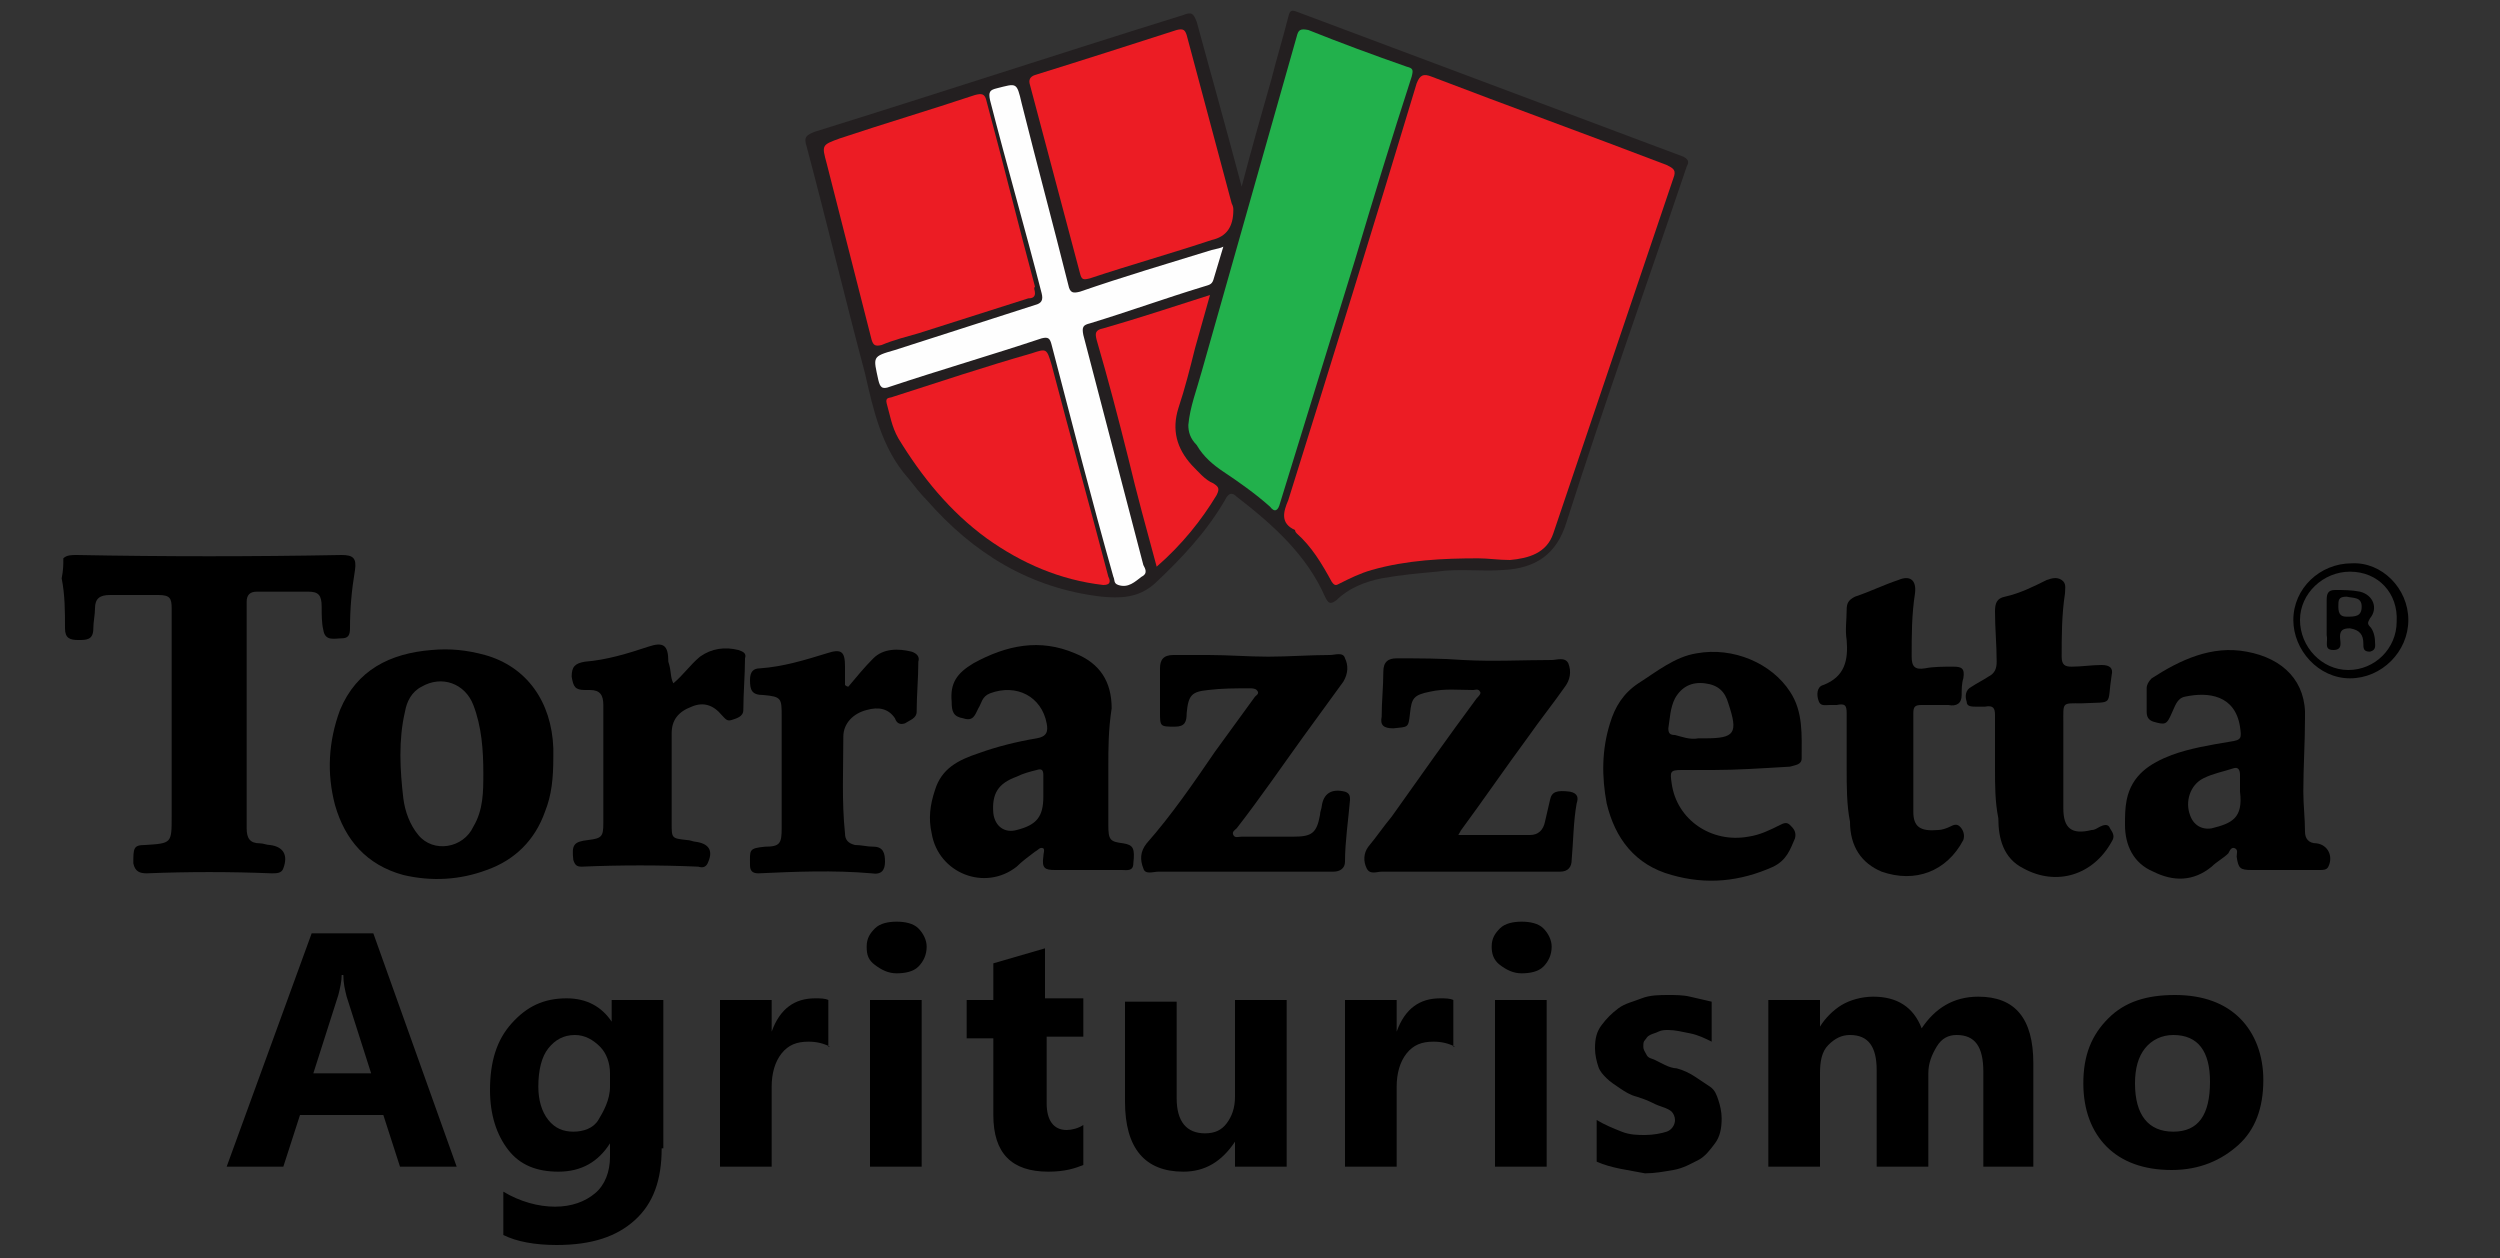 <?xml version="1.0" encoding="utf-8"?>
<!-- Generator: Adobe Illustrator 19.0.0, SVG Export Plug-In . SVG Version: 6.00 Build 0)  -->
<svg version="1.1" xmlns="http://www.w3.org/2000/svg" xmlns:xlink="http://www.w3.org/1999/xlink" x="0px" y="0px"
	 viewBox="0 0 150 75.5" style="enable-background:new 0 0 150 75.5;" xml:space="preserve">
<rect x="0" y="0" width="150" height="75.5" fill="#333333" stroke="none"/>
<style type="text/css">
	.st0{display:none;}
	.st1{display:inline;}
	.st2{fill:#231F20;}
	.st3{fill:#EC1C24;}
	.st4{fill:#22B14C;}
	.st5{fill:#FEFEFE;}
</style>
<g id="Livello_2_1_" class="st0">
	<rect class="st1" width="150" height="81.8"/>
</g>
<g id="Livello_1">
	<g id="Livello_1_1_">
		<g>
			<path d="M3.8,33.5c0.2-0.2,0.5-0.2,0.8-0.2c5.3,0.1,10.6,0.1,15.9,0c0.7,0,0.9,0.2,0.8,0.9c-0.2,1.2-0.3,2.3-0.3,3.5
				c0,0.4-0.1,0.6-0.5,0.6s-1,0.2-1.1-0.5c-0.1-0.4-0.1-0.9-0.1-1.4c0-0.7-0.2-0.9-0.8-0.9c-1,0-2.1,0-3.1,0c-0.4,0-0.6,0.2-0.6,0.6
				c0,4.5,0,9,0,13.6c0,0.6,0.2,0.9,0.8,0.9c0.2,0,0.4,0.1,0.6,0.1c0.8,0.1,1.1,0.6,0.8,1.4c-0.1,0.3-0.4,0.3-0.7,0.3
				c-2.5-0.1-5-0.1-7.5,0c-0.4,0-0.7-0.1-0.8-0.6c0-0.9,0-1.1,0.7-1.1c1.6-0.1,1.6-0.1,1.6-1.7c0-4.2,0-8.4,0-12.5
				c0-0.6-0.1-0.8-0.8-0.8c-0.9,0-1.9,0-2.9,0c-0.6,0-0.9,0.2-0.9,0.8c0,0.4-0.1,0.8-0.1,1.2c0,0.7-0.4,0.7-0.9,0.7
				s-0.8-0.1-0.8-0.7c0-1,0-2-0.2-3C3.8,34.2,3.8,33.9,3.8,33.5z"/>
			<path d="M33.2,45.4c0,1.3-0.1,2.3-0.5,3.3c-0.6,1.7-1.8,2.9-3.5,3.5c-1.6,0.6-3.3,0.7-5,0.3c-2.2-0.6-3.5-2.1-4.1-4.2
				c-0.5-1.9-0.4-3.8,0.3-5.7c1-2.4,3-3.4,5.5-3.6c1.1-0.1,2.1,0,3.2,0.3c2.5,0.7,4,2.8,4.1,5.6C33.2,45.1,33.2,45.3,33.2,45.4z
				 M29,46.4c0-1.4-0.1-2.8-0.6-4.1s-1.9-1.8-3.1-1.1c-0.6,0.3-0.9,0.9-1,1.5c-0.4,1.7-0.3,3.5-0.1,5.2c0.1,0.8,0.4,1.6,0.9,2.2
				c0.9,1.1,2.7,0.8,3.3-0.5C29,48.6,29,47.5,29,46.4z"/>
			<path d="M66.5,46c0,1.2,0,2.3,0,3.5c0,0.9,0.1,1,0.9,1.1c0.6,0.1,0.7,0.3,0.6,1.2c0,0.5-0.4,0.4-0.7,0.4c-1.3,0-2.7,0-4,0
				c-0.6,0-0.8-0.1-0.7-0.8c0-0.2,0.1-0.4,0-0.5c-0.2-0.1-0.3,0.1-0.5,0.2c-0.4,0.3-0.8,0.6-1.1,0.9c-1.9,1.5-4.7,0.4-5.1-2
				c-0.2-0.9-0.1-1.7,0.2-2.6c0.4-1.3,1.4-1.8,2.6-2.2c1.1-0.4,2.3-0.7,3.5-0.9c0.6-0.1,0.7-0.4,0.6-0.9c-0.3-1.6-1.8-2.4-3.4-1.8
				c-0.5,0.2-0.5,0.6-0.7,0.9c-0.2,0.4-0.3,0.8-0.9,0.6c-0.6-0.1-0.7-0.4-0.7-1c-0.1-1.1,0.3-1.7,1.3-2.3c2-1.1,4-1.5,6.1-0.6
				c1.5,0.6,2.2,1.7,2.2,3.3C66.5,43.8,66.5,44.9,66.5,46z M62.6,47.5L62.6,47.5c0-0.3,0-0.7,0-1s-0.1-0.4-0.4-0.3
				c-0.4,0.1-0.8,0.2-1.2,0.4c-1.1,0.4-1.5,1-1.4,2.2c0.1,0.8,0.7,1.2,1.4,1c1.2-0.3,1.6-0.8,1.6-2C62.6,47.6,62.6,47.5,62.6,47.5z"
				/>
			<path d="M137,52.2c-0.6,0-1.3,0-1.9,0c-0.7,0-0.8-0.1-0.9-0.8c0-0.2,0.1-0.4-0.1-0.5c-0.2-0.1-0.3,0.1-0.4,0.3
				c-0.3,0.3-0.7,0.5-1,0.8c-1.1,0.9-2.3,0.9-3.5,0.3c-1.2-0.5-1.7-1.6-1.7-2.8c0-0.5,0-1,0.1-1.5c0.3-1.5,1.4-2.2,2.7-2.7
				c1.1-0.4,2.3-0.6,3.5-0.8c0.7-0.1,0.7-0.2,0.6-0.9c-0.3-1.9-1.9-2.1-3.3-1.8c-0.5,0.1-0.6,0.6-0.8,1c-0.3,0.7-0.4,0.7-1.1,0.5
				c-0.3-0.1-0.4-0.3-0.4-0.6c0-0.5,0-1,0-1.4c0-0.2,0.1-0.4,0.3-0.6c1.7-1.1,3.6-2,5.7-1.6c2.2,0.4,3.6,1.8,3.5,4
				c0,1.5-0.1,2.9-0.1,4.4c0,0.8,0.1,1.6,0.1,2.4c0,0.4,0.2,0.7,0.7,0.7c0.7,0.1,1,0.8,0.7,1.4c-0.1,0.2-0.3,0.2-0.5,0.2
				c-0.4,0-0.7,0-1.1,0C137.8,52.2,137.4,52.2,137,52.2L137,52.2z M134.4,47.5c0-0.3,0-0.7,0-1s-0.1-0.5-0.4-0.4
				c-0.6,0.2-1.2,0.3-1.8,0.6c-0.8,0.4-1.1,1.4-0.8,2.2c0.2,0.6,0.7,0.9,1.3,0.8C133.9,49.4,134.6,49.1,134.4,47.5z"/>
			<path d="M102.8,46.2c-0.7,0-1.3,0-1.9,0c-0.7,0-0.7,0.1-0.6,0.8c0.3,2.2,2.4,3.6,4.6,3.2c0.7-0.1,1.3-0.4,1.9-0.7
				c0.2-0.1,0.4-0.2,0.6,0s0.4,0.4,0.3,0.8c-0.3,0.7-0.5,1.3-1.3,1.7c-2,0.9-4,1.1-6.1,0.5c-2.2-0.6-3.4-2.2-3.9-4.3
				c-0.3-1.6-0.3-3.2,0.2-4.8c0.3-1,0.8-1.8,1.7-2.4c1.1-0.7,2.2-1.6,3.5-1.8c2.2-0.4,4.5,0.6,5.6,2.3c0.8,1.2,0.7,2.6,0.7,4
				c0,0.4-0.4,0.4-0.7,0.5C105.7,46.1,104.2,46.2,102.8,46.2z M101.9,44.3c0.2,0,0.3,0,0.4,0c1.8,0,2-0.3,1.4-2.1
				c-0.2-0.7-0.6-1.1-1.4-1.2c-0.8-0.1-1.4,0.2-1.8,0.9c-0.3,0.6-0.3,1.2-0.4,1.8c0,0.3,0.1,0.4,0.4,0.4
				C100.9,44.2,101.4,44.4,101.9,44.3z"/>
			<path d="M87.5,50.1c1.5,0,2.9,0,4.3,0c0.5,0,0.8-0.3,0.9-0.8c0.1-0.4,0.2-0.9,0.3-1.3c0.1-0.5,0.4-0.6,1.2-0.5
				c0.5,0.1,0.5,0.4,0.4,0.7c-0.2,1.1-0.2,2.3-0.3,3.4c0,0.4-0.2,0.7-0.7,0.7s-1,0-1.5,0c-3.1,0-6.1,0-9.2,0c-0.3,0-0.7,0.2-0.9-0.2
				c-0.2-0.4-0.2-0.9,0.1-1.3c0.5-0.6,0.9-1.2,1.4-1.8c1.7-2.4,3.4-4.8,5.1-7.1c0.1-0.1,0.3-0.3,0.2-0.4c-0.1-0.2-0.3-0.1-0.4-0.1
				c-0.9,0-1.7-0.1-2.6,0.1c-1,0.2-1.1,0.4-1.2,1.3c-0.1,0.9-0.1,0.8-1,0.9c-0.6,0-0.8-0.2-0.7-0.7c0-0.9,0.1-1.8,0.1-2.7
				c0-0.6,0.3-0.8,0.8-0.8c1.3,0,2.7,0,4,0.1c1.8,0.1,3.6,0,5.3,0c0.3,0,0.8-0.2,1,0.2c0.2,0.5,0.1,1-0.2,1.4c-0.7,1-1.5,2-2.2,3
				c-1.4,1.9-2.7,3.8-4.1,5.7C87.7,49.8,87.6,49.9,87.5,50.1z"/>
			<path d="M72.5,39.3c1.2,0,2.4,0.1,3.6,0.1s2.5-0.1,3.7-0.1c0.3,0,0.8-0.2,0.9,0.2c0.2,0.4,0.2,0.9-0.1,1.4
				c-0.8,1.1-1.6,2.2-2.4,3.3c-1.3,1.8-2.6,3.7-4,5.5c-0.1,0.1-0.3,0.2-0.2,0.4c0.1,0.2,0.3,0.1,0.5,0.1c1,0,2.1,0,3.1,0
				c1.1,0,1.4-0.2,1.6-1.3c0-0.2,0.1-0.4,0.1-0.5c0.1-0.8,0.6-1.1,1.4-0.9C81,47.6,81,47.8,81,48c-0.1,1.2-0.3,2.5-0.3,3.7
				c0,0.4-0.3,0.6-0.7,0.6c-0.5,0-1,0-1.5,0c-3,0-6,0-9,0c-0.3,0-0.8,0.2-0.9-0.2c-0.2-0.5-0.2-1,0.2-1.5c1.5-1.7,2.8-3.6,4.1-5.5
				c0.8-1.1,1.6-2.2,2.4-3.3c0.1-0.1,0.3-0.2,0.1-0.4c-0.1-0.1-0.3-0.1-0.4-0.1c-0.9,0-1.7,0-2.5,0.1c-1,0.1-1.2,0.3-1.3,1.4
				c0,0.5-0.1,0.8-0.7,0.8c-0.9,0-0.9,0-0.9-0.9s0-1.7,0-2.6c0-0.5,0.2-0.8,0.8-0.8C71.1,39.3,71.8,39.3,72.5,39.3z"/>
			<path d="M119.7,46.1c0-1.1,0-2.1,0-3.2c0-0.4-0.1-0.6-0.6-0.5c-0.2,0-0.3,0-0.5,0c-0.3,0-0.6,0-0.6-0.3c-0.1-0.3-0.1-0.7,0.3-0.9
				c0.3-0.2,0.7-0.4,1-0.6c0.4-0.2,0.5-0.5,0.5-0.9c0-1-0.1-2-0.1-3c0-0.5,0.1-0.8,0.6-0.9c0.9-0.2,1.7-0.6,2.5-1
				c0.3-0.1,0.6-0.2,0.9,0s0.2,0.5,0.2,0.8c-0.2,1.3-0.2,2.6-0.2,3.8c0,0.5,0.2,0.6,0.6,0.6c0.6,0,1.2-0.1,1.8-0.1
				c0.5,0,0.7,0.2,0.6,0.6c-0.3,1.9,0.2,1.6-1.8,1.7c-1.2,0-1.1-0.1-1.1,1.2c0,1.7,0,3.4,0,5.1c0,1.2,0.5,1.6,1.7,1.3
				c0.2,0,0.3-0.1,0.5-0.2c0.2-0.1,0.5-0.2,0.6,0.1c0.2,0.3,0.3,0.5,0.1,0.8c-1.1,2-3.3,2.7-5.3,1.6c-1.2-0.6-1.5-1.8-1.5-3
				C119.7,48.1,119.7,47.1,119.7,46.1z"/>
			<path d="M110.8,46.1c0-1.1,0-2.2,0-3.3c0-0.5-0.1-0.6-0.6-0.5c-0.1,0-0.3,0-0.4,0c-0.3,0-0.6,0.1-0.7-0.3
				c-0.1-0.3-0.1-0.8,0.3-0.9c1.3-0.5,1.5-1.5,1.4-2.7c-0.1-0.6,0-1.2,0-1.8c0-0.4,0.1-0.6,0.5-0.8c0.9-0.3,1.7-0.7,2.6-1
				c0.7-0.3,1.1,0,1,0.8c-0.2,1.3-0.2,2.5-0.2,3.8c0,0.6,0.2,0.8,0.8,0.7c0.5-0.1,1.1-0.1,1.7-0.1c0.5,0,0.7,0.1,0.6,0.7
				c-0.1,0.3-0.1,0.7-0.1,1c0,0.5-0.3,0.7-0.8,0.6c-0.5,0-1.1,0-1.6,0c-0.4,0-0.5,0.1-0.5,0.5c0,2,0,4,0,5.9c0,0.9,0.4,1.2,1.5,1.1
				c0.2,0,0.5-0.1,0.7-0.2c0.2-0.1,0.4-0.2,0.6,0s0.3,0.5,0.2,0.8c-1,1.9-2.9,2.6-4.9,1.9c-1.2-0.5-1.9-1.5-1.9-3
				C110.8,48.3,110.8,47.2,110.8,46.1z"/>
			<path d="M40.4,41c0.6-0.5,1-1.1,1.6-1.6c0.7-0.5,1.5-0.6,2.3-0.4c0.3,0.1,0.5,0.2,0.4,0.5c0,1-0.1,2.1-0.1,3.1
				c0,0.4-0.4,0.5-0.7,0.6s-0.4-0.1-0.6-0.3c-0.5-0.6-1.1-0.8-1.8-0.5c-0.8,0.3-1.2,0.8-1.2,1.6c0,1.8,0,3.6,0,5.4
				c0,0.9,0,0.9,0.9,1c0.2,0,0.4,0.1,0.5,0.1c0.8,0.1,1.1,0.5,0.8,1.2c-0.1,0.3-0.3,0.4-0.6,0.3c-2.3-0.1-4.7-0.1-7,0
				c-0.3,0-0.4-0.1-0.5-0.4c-0.1-0.9,0-1.1,0.9-1.2c0.8-0.1,0.9-0.2,0.9-1c0-2.4,0-4.7,0-7.1c0-0.6-0.2-0.9-0.8-0.9
				c-0.1,0-0.2,0-0.3,0c-0.6,0-0.7-0.2-0.8-0.8c0-0.6,0.2-0.8,0.8-0.9c1.3-0.1,2.6-0.5,3.8-0.9c0.9-0.3,1.2-0.1,1.2,0.9
				C40.3,40.3,40.2,40.6,40.4,41z"/>
			<path d="M50.9,41.2c0.5-0.6,1-1.2,1.5-1.7c0.6-0.6,1.5-0.6,2.3-0.4c0.3,0.1,0.5,0.3,0.4,0.6c0,1-0.1,2-0.1,3
				c0,0.4-0.4,0.5-0.7,0.7c-0.3,0.1-0.5,0-0.6-0.3c-0.4-0.6-1-0.7-1.7-0.5c-0.8,0.2-1.4,0.8-1.4,1.6c0,1.9-0.1,3.9,0.1,5.8
				c0,0.4,0.2,0.6,0.6,0.7c0.4,0,0.7,0.1,1.1,0.1c0.6,0,0.7,0.4,0.7,0.9s-0.2,0.8-0.8,0.7c-2.3-0.2-4.6-0.1-6.8,0
				c-0.4,0-0.5-0.2-0.5-0.5c0-0.9-0.1-1,0.9-1.1c0.9,0,1-0.2,1-1.1c0-2.2,0-4.4,0-6.7c0-1.1,0-1.2-1.1-1.3c-0.7,0-0.8-0.3-0.8-0.9
				c0-0.5,0.2-0.7,0.6-0.7c1.4-0.1,2.7-0.5,4-0.9c0.9-0.3,1.1-0.1,1.1,0.8c0,0.4,0,0.8,0,1.1C50.7,41.1,50.8,41.2,50.9,41.2z"/>
			<path d="M144.5,37.2c0,1.9-1.6,3.5-3.5,3.5s-3.4-1.7-3.4-3.5c0-1.9,1.6-3.4,3.5-3.4C142.9,33.7,144.5,35.3,144.5,37.2z M141,34.3
				c-1.6,0-3,1.3-3,2.9c0,1.6,1.3,3,2.9,3c1.6,0,2.9-1.3,2.9-2.9C143.9,35.6,142.7,34.3,141,34.3z"/>
			<path d="M139.6,37.2c0-0.4,0-0.8,0-1.2s0.1-0.6,0.5-0.6c0.5,0,1,0,1.5,0.1c0.8,0.2,1.1,1,0.6,1.6c-0.1,0.2-0.2,0.3,0,0.5
				s0.3,0.6,0.3,0.9c0,0.2,0.1,0.5-0.3,0.6c-0.4,0-0.4-0.2-0.4-0.5c0-0.5-0.2-0.8-0.8-0.9c-0.4,0-0.6,0.1-0.6,0.5
				c0,0.3,0.2,0.8-0.4,0.8c-0.6,0-0.3-0.5-0.4-0.9C139.6,37.8,139.6,37.5,139.6,37.2z M140.8,37c0.5,0,0.9,0,0.9-0.6
				s-0.5-0.5-0.9-0.6c-0.5,0-0.5,0.2-0.5,0.6C140.3,36.9,140.5,37,140.8,37z"/>
		</g>
	</g>
	<g id="Livello_2">
		<g>
			<path class="st2" d="M74.5,11.2c0.6-2.3,1.2-4.4,1.8-6.5c0.3-1.2,0.7-2.5,1-3.7c0.1-0.4,0.2-0.4,0.5-0.3
				c7.7,2.9,15.5,5.8,23.2,8.7c0.4,0.2,0.3,0.4,0.2,0.6c-2.4,7.1-4.9,14.1-7.2,21.3c-0.6,2-1.9,2.8-3.8,2.9c-1.3,0.1-2.7-0.1-4,0.1
				c-1.1,0.1-2.2,0.2-3.3,0.4c-1,0.2-2,0.6-2.7,1.3c-0.4,0.3-0.5,0.2-0.7-0.2c-1.1-2.5-3.1-4.3-5.3-6c-0.3-0.3-0.5-0.2-0.7,0.2
				c-1.1,1.9-2.6,3.5-4.2,5c-1,0.9-2.1,0.9-3.2,0.8c-4.3-0.5-7.7-2.6-10.5-5.8c-0.4-0.4-0.7-0.8-1.1-1.3c-1.6-1.8-2.1-4.1-2.6-6.3
				c-1.2-4.5-2.3-9.1-3.5-13.6c-0.2-0.6,0-0.7,0.5-0.9c7.4-2.3,14.7-4.7,22.1-7c0.5-0.2,0.6-0.1,0.8,0.4
				C72.7,4.6,73.6,7.8,74.5,11.2z"/>
			<path class="st3" d="M88.7,33.5c-2.1,0-4.3,0.1-6.4,0.7c-0.7,0.2-1.3,0.5-1.9,0.8c-0.2,0.1-0.3,0.2-0.5-0.1
				c-0.6-1.1-1.2-2.1-2.1-2.9c-0.1-0.1-0.1-0.2-0.1-0.2c-0.9-0.4-0.7-1.1-0.4-1.8c2.6-8.3,5.2-16.7,7.7-25c0.2-0.5,0.4-0.6,0.9-0.4
				c4.7,1.8,9.4,3.5,14.1,5.3c0.4,0.2,0.6,0.3,0.4,0.8C98,17.8,95.6,24.9,93.2,32c-0.4,1.2-1.5,1.5-2.6,1.6
				C89.9,33.6,89.3,33.5,88.7,33.5z"/>
			<path class="st4" d="M71.3,25.5c0.1-1.1,0.5-2.1,0.8-3.2c1.9-6.7,3.8-13.4,5.7-20.1c0.1-0.4,0.2-0.5,0.7-0.4
				c2,0.8,3.9,1.5,5.9,2.2c0.4,0.1,0.4,0.2,0.3,0.6c-1.2,3.7-2.3,7.3-3.4,11c-1.5,4.9-3,9.7-4.5,14.6c-0.1,0.4-0.3,0.6-0.6,0.2
				c-0.9-0.8-1.9-1.5-2.8-2.1c-0.6-0.4-1.2-0.9-1.6-1.6C71.4,26.3,71.3,25.9,71.3,25.5z"/>
			<path class="st3" d="M62.1,17.6c0,0.3-0.3,0.3-0.4,0.3c-2.2,0.7-4.4,1.4-6.6,2.1c-0.7,0.2-1.5,0.4-2.2,0.7
				c-0.4,0.1-0.5,0-0.6-0.3c-0.9-3.5-1.8-7.1-2.7-10.6c-0.3-1.1-0.3-1.1,0.8-1.5c2.7-0.9,5.4-1.7,8.1-2.6c0.4-0.1,0.6-0.1,0.7,0.4
				c1,3.7,1.9,7.4,2.9,11.1C62,17.3,62.1,17.4,62.1,17.6z"/>
			<path class="st3" d="M74,12.6c0,1-0.4,1.6-1.3,1.8c-2.4,0.8-4.9,1.5-7.3,2.3c-0.4,0.1-0.5,0.1-0.6-0.3c-1-3.8-2-7.5-3-11.3
				c-0.1-0.3,0-0.5,0.3-0.6c2.9-0.9,5.7-1.8,8.5-2.7c0.4-0.1,0.5,0,0.6,0.3c0.9,3.4,1.8,6.7,2.7,10.1C74,12.4,74,12.5,74,12.6z"/>
			<path class="st3" d="M66.2,35.1c-2.6-0.3-4.9-1.3-7-2.8c-2.2-1.6-3.9-3.7-5.3-6c-0.4-0.7-0.5-1.4-0.7-2.1
				c-0.1-0.4,0.2-0.3,0.4-0.4c2.8-0.9,5.5-1.8,8.3-2.6c0.9-0.3,0.9-0.3,1.2,0.7c1.1,4.2,2.3,8.5,3.4,12.7
				C66.6,34.8,66.7,35.1,66.2,35.1z"/>
			<path class="st5" d="M73.4,14.8c-0.2,0.7-0.4,1.3-0.6,2c-0.1,0.3-0.3,0.3-0.6,0.4c-2.3,0.7-4.5,1.5-6.8,2.2
				c-0.4,0.1-0.5,0.2-0.4,0.7c1.2,4.6,2.4,9.2,3.6,13.8c0.1,0.2,0.3,0.5-0.1,0.7c-0.4,0.3-0.8,0.7-1.4,0.5c-0.3-0.1-0.2-0.3-0.3-0.5
				c-1.3-4.6-2.5-9.3-3.7-13.9c-0.1-0.4-0.2-0.5-0.6-0.4c-3,1-6.1,1.9-9.1,2.9c-0.5,0.2-0.6,0-0.7-0.4c-0.3-1.4-0.4-1.4,1-1.8
				c2.8-0.9,5.6-1.8,8.4-2.7c0.4-0.1,0.5-0.3,0.4-0.7c-1-3.9-2.1-7.7-3.1-11.6c-0.1-0.5,0-0.6,0.4-0.7C61,5,61,4.9,61.3,6.2
				c0.9,3.6,1.9,7.3,2.8,10.9c0.1,0.5,0.3,0.5,0.7,0.4c2.6-0.9,5.3-1.7,7.9-2.5C73.1,14.9,73.2,14.9,73.4,14.8z"/>
			<path class="st3" d="M69.4,34c-0.6-2.2-1.2-4.4-1.7-6.5c-0.6-2.4-1.2-4.7-1.9-7.1c-0.1-0.4-0.1-0.6,0.4-0.7
				c2.1-0.6,4.2-1.3,6.4-2c-0.3,1.1-0.6,2.1-0.9,3.2c-0.3,1.2-0.6,2.4-1,3.6c-0.4,1.3-0.1,2.4,0.8,3.4c0.4,0.4,0.8,0.9,1.3,1.1
				c0.3,0.2,0.4,0.3,0.2,0.7C72.1,31.2,70.9,32.7,69.4,34z"/>
		</g>
	</g>
	<g>
		<path d="M27.4,70H24l-1-3.1h-5L17,70h-3.4l5.1-14h3.7L27.4,70z M22.3,64.5l-1.5-4.7c-0.1-0.4-0.2-0.8-0.2-1.3h-0.1
			c0,0.4-0.1,0.8-0.2,1.2l-1.5,4.7H22.3z"/>
		<path d="M39.7,68.9c0,1.9-0.5,3.3-1.6,4.3s-2.6,1.5-4.7,1.5c-1.3,0-2.4-0.2-3.2-0.6v-2.6c1,0.6,2.1,0.9,3.1,0.9
			c1,0,1.8-0.3,2.4-0.8s0.9-1.3,0.9-2.2v-0.8h0c-0.7,1.1-1.7,1.7-3.1,1.7c-1.3,0-2.3-0.4-3-1.3s-1.1-2.1-1.1-3.6c0-1.7,0.4-3,1.3-4
			s1.9-1.5,3.3-1.5c1.2,0,2.1,0.5,2.7,1.4h0V60h3.1V68.9z M36.6,65.2v-0.8c0-0.6-0.2-1.2-0.6-1.6s-0.9-0.7-1.5-0.7
			c-0.7,0-1.2,0.3-1.6,0.8s-0.6,1.3-0.6,2.3c0,0.8,0.2,1.5,0.6,2s0.9,0.7,1.5,0.7c0.6,0,1.2-0.2,1.5-0.7S36.6,66,36.6,65.2z"/>
		<path d="M49.8,62.8c-0.4-0.2-0.8-0.3-1.3-0.3c-0.7,0-1.2,0.2-1.6,0.7s-0.6,1.2-0.6,2V70h-3.1V60h3.1v1.9h0c0.5-1.4,1.4-2,2.6-2
			c0.3,0,0.6,0,0.8,0.1V62.8z"/>
		<path d="M53.8,58.4c-0.5,0-0.9-0.2-1.3-0.5S52,57.3,52,56.8c0-0.5,0.2-0.8,0.5-1.1s0.8-0.4,1.3-0.4c0.5,0,1,0.1,1.3,0.4
			s0.5,0.7,0.5,1.1c0,0.5-0.2,0.9-0.5,1.2S54.3,58.4,53.8,58.4z M55.3,70h-3.1V60h3.1V70z"/>
		<path d="M65,69.9c-0.5,0.2-1.1,0.4-2.1,0.4c-2.2,0-3.3-1.1-3.3-3.4v-4.6H58V60h1.6v-2.2l3.1-0.9v3H65v2.3h-2.2v4
			c0,1,0.4,1.6,1.2,1.6c0.3,0,0.7-0.1,1-0.3V69.9z"/>
		<path d="M77.2,70h-3.1v-1.5h0c-0.8,1.2-1.8,1.8-3.1,1.8c-2.3,0-3.5-1.4-3.5-4.2v-6h3.1v5.8c0,1.4,0.6,2.1,1.7,2.1
			c0.6,0,1-0.2,1.3-0.6s0.5-0.9,0.5-1.6V60h3.1V70z"/>
		<path d="M87.3,62.8c-0.4-0.2-0.8-0.3-1.3-0.3c-0.7,0-1.2,0.2-1.6,0.7s-0.6,1.2-0.6,2V70h-3.1V60h3.1v1.9h0c0.5-1.4,1.4-2,2.6-2
			c0.3,0,0.6,0,0.8,0.1V62.8z"/>
		<path d="M91.3,58.4c-0.5,0-0.9-0.2-1.3-0.5s-0.5-0.7-0.5-1.1c0-0.5,0.2-0.8,0.5-1.1s0.8-0.4,1.3-0.4c0.5,0,1,0.1,1.3,0.4
			s0.5,0.7,0.5,1.1c0,0.5-0.2,0.9-0.5,1.2S91.8,58.4,91.3,58.4z M92.8,70h-3.1V60h3.1V70z"/>
		<path d="M95.8,69.7v-2.5c0.5,0.3,1,0.5,1.5,0.7s1,0.2,1.4,0.2c0.5,0,1-0.1,1.3-0.2s0.5-0.4,0.5-0.7c0-0.2-0.1-0.4-0.2-0.5
			s-0.3-0.2-0.6-0.3s-0.5-0.2-0.7-0.3s-0.5-0.2-0.8-0.3c-0.4-0.1-0.7-0.3-1-0.5s-0.6-0.4-0.8-0.6S96,64.3,95.9,64s-0.2-0.7-0.2-1.1
			c0-0.6,0.1-1,0.4-1.4s0.6-0.7,1-1s0.9-0.4,1.4-0.6s1.1-0.2,1.6-0.2c0.4,0,0.9,0,1.3,0.1s0.9,0.2,1.3,0.3v2.4
			c-0.4-0.2-0.8-0.4-1.3-0.5s-0.9-0.2-1.3-0.2c-0.2,0-0.4,0-0.6,0.1s-0.3,0.1-0.5,0.2s-0.2,0.2-0.3,0.3s-0.1,0.2-0.1,0.4
			c0,0.2,0.1,0.3,0.2,0.5s0.3,0.2,0.5,0.3s0.4,0.2,0.6,0.3s0.5,0.2,0.7,0.2c0.4,0.1,0.8,0.3,1.1,0.5s0.6,0.4,0.9,0.6
			s0.4,0.5,0.5,0.8s0.2,0.7,0.2,1.1c0,0.6-0.1,1.1-0.4,1.5s-0.6,0.8-1,1s-0.9,0.5-1.5,0.6s-1.1,0.2-1.7,0.2
			C97.7,70.2,96.7,70.1,95.8,69.7z"/>
		<path d="M122.1,70H119v-5.7c0-1.5-0.5-2.2-1.6-2.2c-0.5,0-0.9,0.2-1.2,0.7s-0.5,1-0.5,1.6V70h-3.1v-5.8c0-1.4-0.5-2.1-1.6-2.1
			c-0.5,0-0.9,0.2-1.3,0.6s-0.5,1-0.5,1.7V70h-3.1V60h3.1v1.6h0c0.3-0.5,0.8-1,1.3-1.3s1.2-0.5,1.9-0.5c1.4,0,2.4,0.6,2.9,1.9
			c0.8-1.2,1.9-1.9,3.4-1.9c2.2,0,3.3,1.3,3.3,4V70z"/>
		<path d="M130.3,70.2c-1.7,0-3-0.5-3.9-1.4S125,66.6,125,65c0-1.7,0.5-2.9,1.5-3.9s2.3-1.4,4-1.4c1.7,0,3,0.5,3.9,1.4
			s1.4,2.2,1.4,3.7c0,1.7-0.5,3-1.5,3.9S132,70.2,130.3,70.2z M130.4,62.1c-0.7,0-1.3,0.3-1.7,0.8s-0.6,1.2-0.6,2.1
			c0,1.9,0.8,2.9,2.3,2.9c1.5,0,2.2-1,2.2-3C132.6,63.1,131.9,62.1,130.4,62.1z"/>
	</g>
</g>
</svg>
